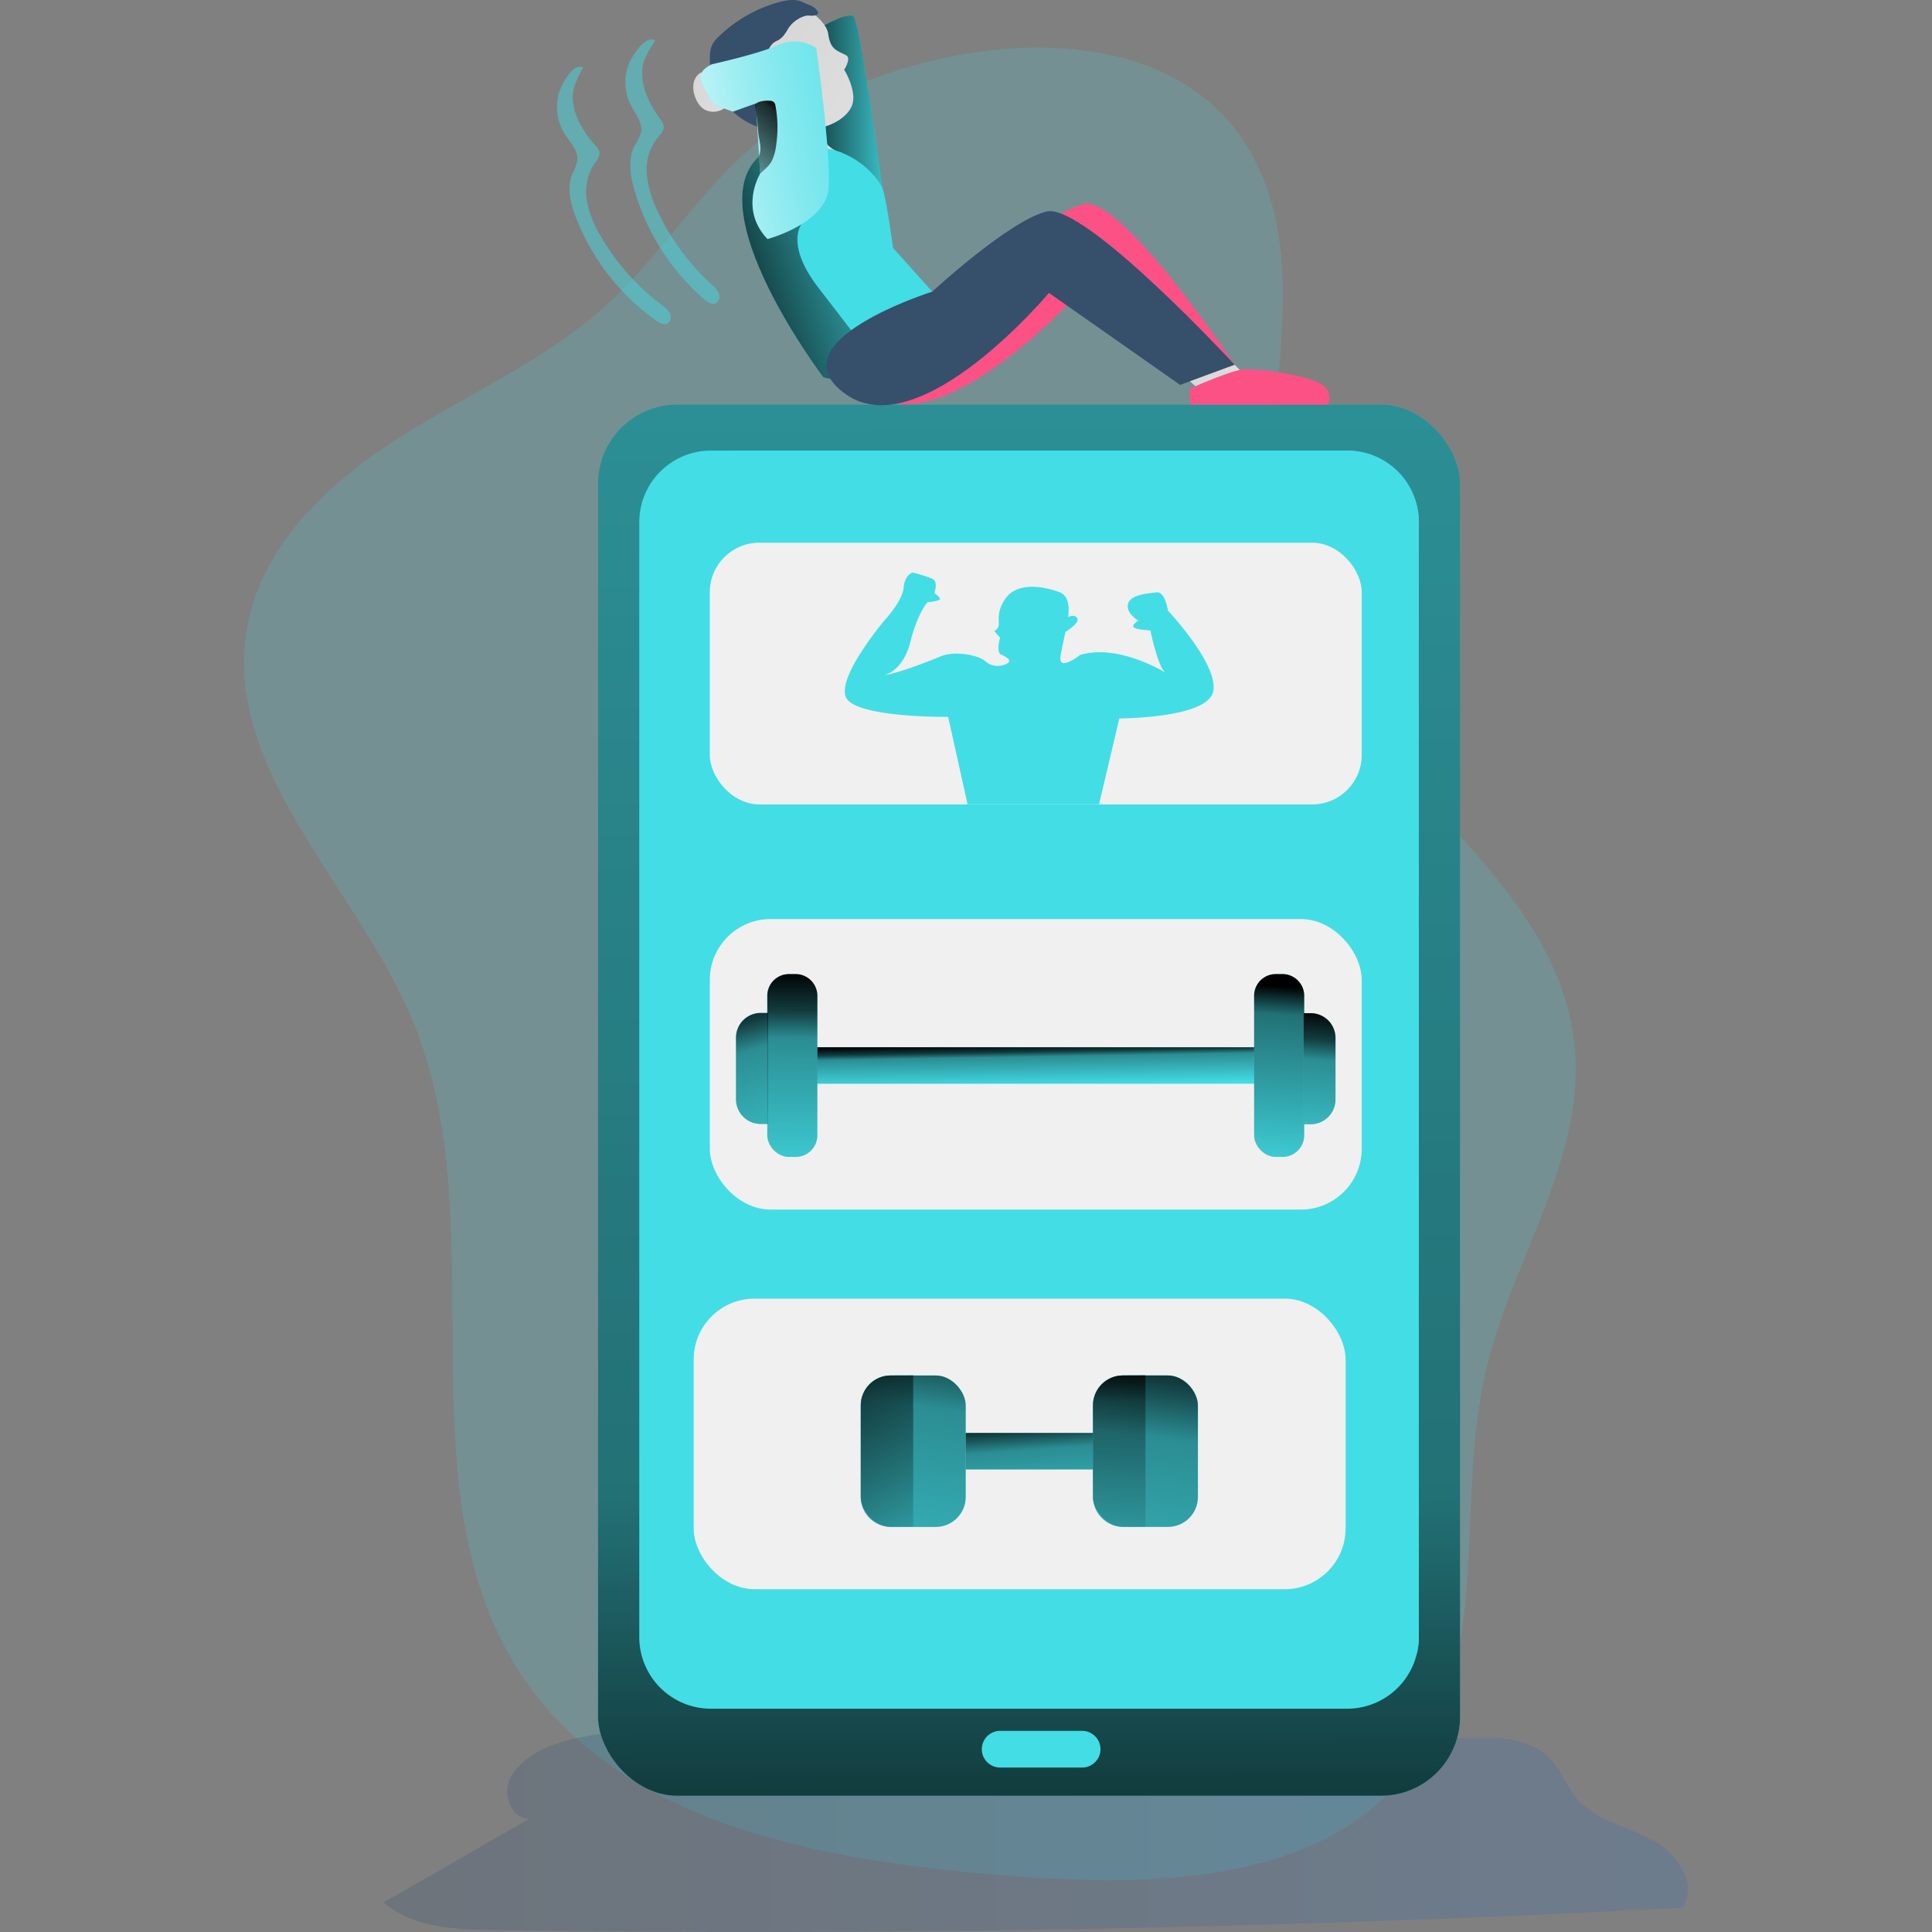 <svg id="SvgjsSvg1109" width="360" height="360" xmlns="http://www.w3.org/2000/svg" version="1.1" xmlns:xlink="http://www.w3.org/1999/xlink" xmlns:svgjs="http://svgjs.com/svgjs"><rect width="100%" height="100%" fill="#808080" stroke="none"/><defs id="SvgjsDefs1110"></defs><g id="SvgjsG1111"><svg xmlns="http://www.w3.org/2000/svg" xmlns:xlink="http://www.w3.org/1999/xlink" data-name="Layer 1" viewBox="0 0 446.16 597" width="360" height="360"><defs><linearGradient id="e" x1="231.64" x2="634.69" y1="565.98" y2="565.98" gradientUnits="userSpaceOnUse"><stop offset="0" stop-color="#183d66" class="stopColor183866 svgShape"></stop><stop offset="1" stop-color="#1a69c1" class="stopColor1a7fc1 svgShape"></stop></linearGradient><linearGradient id="b" x1="358.29" x2="391.52" y1="31.45" y2="31.45" gradientUnits="userSpaceOnUse"><stop offset="0" stop-color="#000000" class="stopColor000000 svgShape"></stop><stop offset=".08" stop-opacity=".81" stop-color="#000000" class="stopColor000000 svgShape"></stop><stop offset="1" stop-opacity="0" stop-color="#000000" class="stopColor000000 svgShape"></stop></linearGradient><linearGradient id="c" x1="243.43" x2="239.65" y1="657.71" y2="-733.69" gradientUnits="userSpaceOnUse"><stop offset="0" stop-color="#000000" class="stopColor000000 svgShape"></stop><stop offset=".14" stop-opacity=".49" stop-color="#000000" class="stopColor000000 svgShape"></stop><stop offset="1" stop-opacity="0" stop-color="#000000" class="stopColor000000 svgShape"></stop></linearGradient><linearGradient id="a" x1="353.61" x2="377.77" y1="19.52" y2="34.07" gradientUnits="userSpaceOnUse"><stop offset="0" stop-color="#d8d8d8" class="stopColorecc4d7 svgShape"></stop><stop offset=".83" stop-color="#dddddd" class="stopColorf2eac9 svgShape"></stop></linearGradient><linearGradient id="f" x1="350.92" x2="373.33" y1="42.48" y2="42.48" xlink:href="#a"></linearGradient><linearGradient id="g" x1="334.34" x2="394.08" y1="90.8" y2="70.52" xlink:href="#b"></linearGradient><linearGradient id="h" x1="480.82" x2="499.3" y1="118.27" y2="118.27" xlink:href="#a"></linearGradient><linearGradient id="d" x1="358.09" x2="357.73" y1="300.15" y2="371.61" gradientUnits="userSpaceOnUse"><stop offset="0" stop-color="#000000" class="stopColor000000 svgShape"></stop><stop offset=".17" stop-opacity=".73" stop-color="#000000" class="stopColor000000 svgShape"></stop><stop offset=".29" stop-opacity=".36" stop-color="#000000" class="stopColor000000 svgShape"></stop><stop offset="1" stop-opacity="0" stop-color="#000000" class="stopColor000000 svgShape"></stop></linearGradient><linearGradient id="i" x1="509.96" x2="505.95" y1="304.83" y2="366.81" xlink:href="#c"></linearGradient><linearGradient id="j" x1="244.52" x2="244.74" y1="322.83" y2="335.57" xlink:href="#d"></linearGradient><linearGradient id="k" x1="150.47" x2="170.52" y1="304.46" y2="374.1" xlink:href="#d"></linearGradient><linearGradient id="l" x1="522.14" x2="517.4" y1="312.05" y2="365.64" gradientTransform="rotate(-180 520.86 330.205)" xlink:href="#d"></linearGradient><linearGradient id="m" x1="241.66" x2="244.99" y1="434.35" y2="481.65" xlink:href="#d"></linearGradient><linearGradient id="n" x1="214.17" x2="194.95" y1="392.37" y2="537.98" xlink:href="#d"></linearGradient><linearGradient id="o" x1="284.7" x2="265.48" y1="401.68" y2="547.29" xlink:href="#d"></linearGradient><linearGradient id="p" x1="366.12" x2="409.36" y1="418.93" y2="473.25" gradientUnits="userSpaceOnUse"><stop offset="0" stop-color="#000000" class="stopColor000000 svgShape"></stop><stop offset=".17" stop-opacity=".73" stop-color="#000000" class="stopColor000000 svgShape"></stop><stop offset=".26" stop-opacity=".55" stop-color="#000000" class="stopColor000000 svgShape"></stop><stop offset="1" stop-opacity="0" stop-color="#000000" class="stopColor000000 svgShape"></stop></linearGradient><linearGradient id="q" x1="459.59" x2="458.48" y1="412.11" y2="483.8" xlink:href="#d"></linearGradient><linearGradient id="r" x1="327.32" x2="337.23" y1="28.48" y2="28.48" xlink:href="#a"></linearGradient><linearGradient id="s" x1="307.63" x2="443.93" y1="51.81" y2="26.94" gradientUnits="userSpaceOnUse"><stop offset=".01" stop-color="#ffffff" class="stopColorfff svgShape"></stop><stop offset=".07" stop-color="#ffffff" stop-opacity=".87" class="stopColorfff svgShape"></stop><stop offset=".17" stop-color="#ffffff" stop-opacity=".67" class="stopColorfff svgShape"></stop><stop offset=".27" stop-color="#ffffff" stop-opacity=".49" class="stopColorfff svgShape"></stop><stop offset=".37" stop-color="#ffffff" stop-opacity=".34" class="stopColorfff svgShape"></stop><stop offset=".48" stop-color="#ffffff" stop-opacity=".21" class="stopColorfff svgShape"></stop><stop offset=".59" stop-color="#ffffff" stop-opacity=".12" class="stopColorfff svgShape"></stop><stop offset=".7" stop-color="#ffffff" stop-opacity=".05" class="stopColorfff svgShape"></stop><stop offset=".83" stop-color="#ffffff" stop-opacity=".01" class="stopColorfff svgShape"></stop><stop offset=".99" stop-color="#ffffff" stop-opacity="0" class="stopColorfff svgShape"></stop></linearGradient><linearGradient id="t" x1="355.49" x2="331.59" y1="33.67" y2="61.45" xlink:href="#b"></linearGradient></defs><path fill="#43dde6" d="M155.47 46.71c-15.92 14.18-27.37 32.78-43.09 47.18-18.84 17.25-42.81 27.62-64.39 41.3S5.89 168 1.11 193.06c-8.42 44.2 33.35 80.32 50.76 121.81 26.85 64-4.49 145 33.91 202.83 31.29 47.08 94.95 57.62 151.31 62 44.67 3.5 97.41 2.31 123.79-33.91 24.7-33.92 13.34-81.3 22.83-122.17 7.87-33.88 30.61-65.15 27.49-99.79-5.11-56.69-74.5-87.12-90.05-141.88-12.22-43 11.57-92.56-8.77-132.39-27.91-54.72-119.01-36.63-156.91-2.85Z" opacity=".18" class="color68e1fd svgShape"></path><path fill="url(#e)" d="M271.36 548.35c-3.39 5-.62 13.85 5.41 13.6l-45.13 25.93c9 7.76 22 8.36 33.91 8.53Q449.32 599.1 633 589.5c5-7.24-1.83-17.14-9.65-21.18s-17.28-5.78-23-12.48c-3.27-3.85-4.89-9-8.42-12.58-6.1-6.26-15.93-6.46-24.64-6.26-56.83 1.45-113.66 3.09-170.49 4.62-26.55.74-107.8-19.29-125.44 6.73Z" opacity=".19" transform="translate(-188.53)"></path><path fill="#fc5185" d="M224.1 87.83S247.69 66 259.39 63.08s46.71 49.64 46.71 49.64l-5.39 3.93-40.54-28.43s-43.77 49.63-66.7 33.51 30.63-33.9 30.63-33.9Z" class="color25233a svgShape"></path><path fill="#43dde6" d="M179.38 7.79s6.91-3.95 8.89-2.79 9 53.1 9 53.1l-33.26-12.81Z" class="color68e1fd svgShape"></path><path fill="url(#b)" d="M367.91 7.79s6.91-3.95 8.89-2.79 9 53.1 9 53.1l-33.26-12.81Z" transform="translate(-188.53)"></path><rect width="266.39" height="429.89" x="109.37" y="125.02" fill="#43dde6" rx="24.47" class="color68e1fd svgShape"></rect><rect width="266.39" height="429.89" x="109.37" y="125.02" fill="url(#c)" rx="24.47"></rect><path fill="#43dde6" d="M363.01 161.37v344.47a21.44 21.44 0 0 1-.59 5A22.11 22.11 0 0 1 340.88 528H144.25a22.13 22.13 0 0 1-22.13-22.13v-344.5a22.13 22.13 0 0 1 22.13-22.13h196.63a22.13 22.13 0 0 1 22.13 22.13Z" class="color68e1fd svgShape"></path><path fill="#43dde6" d="M363.01 161.37v344.47a21.44 21.44 0 0 1-.59 5l-173.55 14.74a22.14 22.14 0 0 1-23.92-20.19l-29.08-343.23a22.12 22.12 0 0 1 15.22-22.92h189.79a22.13 22.13 0 0 1 22.13 22.13Z" class="color68e1fd svgShape"></path><rect width="201.45" height="89.78" x="143.91" y="283.99" fill="#f0f0f0" rx="18.8" class="colorfff svgShape"></rect><rect width="15.48" height="56.5" x="500.64" y="301" fill="#43dde6" rx="6.69" transform="rotate(180 414.115 329.25)" class="color68e1fd svgShape"></rect><rect width="201.45" height="89.78" x="138.93" y="401.29" fill="#f0f0f0" rx="18.8" class="colorfff svgShape"></rect><path fill="url(#a)" d="M364.74 4.49s3.89 2.88 4.3 6c.65 5 2.87 5.16 5.53 6.59 1.72.92-.59 4.45-.59 4.45s3.76 6.1 2.59 10.52-9.2 10.38-23.44 7.14S336 26.74 339.42 19.85s10.37-15.77 25.32-15.36Z" transform="translate(-188.53)"></path><path fill="#364f6b" d="M177.39 3.81c-.2-.3.78 1.33-2.92 1-1.43-.13-4.83 1.38-6.5 4.31-2.73 4.8-3.84 2.34-5.82 6s-2.41 5.65-.3 9.23c.77 1.3 1.82 2.51 2.09 4-1.15-.33-1.75-1.63-2.82-2.12a2.81 2.81 0 0 0-3.54 1.6 4.55 4.55 0 0 0 .58 4.12 12.77 12.77 0 0 0 3.07 3 14.53 14.53 0 0 1 3.14 3c.26.37.49.88.23 1.26a1.18 1.18 0 0 1-.81.39 12.53 12.53 0 0 1-7-1.22 22.38 22.38 0 0 1-12.83-21.44 8.33 8.33 0 0 1 .65-3 9.42 9.42 0 0 1 2-2.57A43.05 43.05 0 0 1 165.28.67c2.42-.66 5.09-1.09 7.35 0s3.67 1.11 4.76 3.17" class="color3f3d56 svgShape"></path><path fill="url(#f)" d="m350.92 38.6 2.85 7s2.86 4.56 12.15 3.57 7.21-2.06 7.21-2.06-4.7-.26-7.84-7.92-14.37-.59-14.37-.59Z" transform="translate(-188.53)"></path><path fill="#43dde6" d="M208.17 116.62c-9.23 3.23-19.63 2-25.17.89-2.48-.48-4-.93-4-.93s-44.43-58.69-15-71.29c0 0 3-1.06 14.42.32s17.61 9.74 18.81 12.49 3.31 18.51 3.31 18.51l12.1 13.51s8.91 21.88-4.47 26.5Z" class="color68e1fd svgShape"></path><path fill="url(#g)" d="m376.13 102.06-4.6 15.45c-2.48-.48-4-.93-4-.93s-44.43-58.69-15-71.29l8.24 24s-5.06 6.25 5.15 19.51Z" transform="translate(-188.53)"></path><path fill="#364f6b" d="M212.65 90.12s23.59-21.83 35.28-24.75 58.17 47.35 58.17 47.35l-16.85 6.22-40.54-28.43s-39.74 47.49-62.7 31.36 26.64-31.75 26.64-31.75Z" class="color3f3d56 svgShape"></path><path fill="url(#h)" d="m480.82 117.81 5.43 5s11.11 2.82 12.76-.93-4.38-9.15-4.38-9.15Z" transform="translate(-188.53)"></path><path fill="#fc5185" d="M292.29 120.07s12.83-5.74 16.73-5.94 21.63 1.75 24.94 5.46a4.85 4.85 0 0 1 1 5.43h-42.67Z" class="color25233a svgShape"></path><rect width="201.45" height="80.87" x="143.91" y="167.7" fill="#f0f0f0" rx="15.3" class="colorfff svgShape"></rect><path fill="#43dde6" d="M173.38 323.61H315.1v11.29H173.38zM159.66 313h2.22v34.33h-2.22a7.66 7.66 0 0 1-7.66-7.66v-19a7.66 7.66 0 0 1 7.66-7.67Z" class="color68e1fd svgShape"></path><rect width="15.48" height="56.5" x="161.67" y="301" fill="#43dde6" rx="6.69" class="color68e1fd svgShape"></rect><path fill="url(#d)" d="M365.68 307.7v43.11a6.69 6.69 0 0 1-6.68 6.69h-2.1a6.69 6.69 0 0 1-6.69-6.69V307.7a6.69 6.69 0 0 1 6.69-6.7h2.1a6.69 6.69 0 0 1 6.68 6.7Z" transform="translate(-188.53)"></path><path fill="url(#i)" d="M516.12 307.7v43.11a6.7 6.7 0 0 1-6.69 6.69h-2.09a6.7 6.7 0 0 1-6.7-6.69V307.7a6.7 6.7 0 0 1 6.7-6.7h2.09a6.7 6.7 0 0 1 6.69 6.7Z" transform="translate(-188.53)"></path><path fill="#43dde6" d="M329.6 347.41h-2.22v-34.33h2.22a7.66 7.66 0 0 1 7.66 7.66v19a7.66 7.66 0 0 1-7.66 7.67Z" class="color68e1fd svgShape"></path><path fill="url(#j)" d="M177.15 323.61h134.96v11.28H177.15z"></path><path fill="url(#k)" d="M159.66 313h2.22v34.33h-2.22a7.66 7.66 0 0 1-7.66-7.66v-19a7.66 7.66 0 0 1 7.66-7.67Z"></path><path fill="url(#l)" d="M523.58 313h2.22v34.33h-2.22a7.66 7.66 0 0 1-7.66-7.66v-19a7.66 7.66 0 0 1 7.66-7.67Z" transform="rotate(180 426.59 330.205)"></path><path fill="#43dde6" d="M222.99 442.78h39.33v11.29h-39.33z" class="color68e1fd svgShape"></path><rect width="32.43" height="46.8" x="190.56" y="425.03" fill="#43dde6" rx="9.26" class="color68e1fd svgShape"></rect><rect width="32.43" height="46.8" x="262.31" y="425.02" fill="#43dde6" rx="9.26" class="color68e1fd svgShape"></rect><path fill="#43dde6" d="M206.77 425v46.79h-6.95a9.25 9.25 0 0 1-9.26-9.26v-28.24a9.25 9.25 0 0 1 9.26-9.26ZM278.53 425v46.79h-6.95a9.25 9.25 0 0 1-9.26-9.26v-28.24a9.25 9.25 0 0 1 9.26-9.26Z" class="color68e1fd svgShape"></path><path fill="url(#m)" d="M222.99 442.78h39.33v11.29h-39.33z"></path><rect width="32.43" height="46.8" x="190.56" y="425.03" fill="url(#n)" rx="9.26"></rect><rect width="32.43" height="46.8" x="262.31" y="425.02" fill="url(#o)" rx="9.26"></rect><path fill="url(#p)" d="M395.3 425v46.79h-6.95a9.25 9.25 0 0 1-9.26-9.26v-28.24a9.25 9.25 0 0 1 9.26-9.26Z" transform="translate(-188.53)"></path><path fill="url(#q)" d="M467.06 425v46.79h-6.95a9.25 9.25 0 0 1-9.26-9.26v-28.24a9.25 9.25 0 0 1 9.26-9.26Z" transform="translate(-188.53)"></path><path fill="url(#r)" d="M327.44 25.68a8.2 8.2 0 0 0 .67 4.77 7 7 0 0 0 2.57 3.34 5.9 5.9 0 0 0 6.05-.2 1 1 0 0 0 .46-.44c.14-.35-.11-.73-.34-1l-2.91-3.74c-1.34-1.72-2.24-3.57-3.42-5.35-.62-.95-1-.72-1.83.14a5.16 5.16 0 0 0-1.25 2.48Z" transform="translate(-188.53)"></path><path fill="#43dde6" d="M180.63 58.1c-.79 10.95-18.88 15.76-18.88 15.76-8.88-9.35-2.28-20.14-2.28-20.14v-.16l-.33-5.39-.77-12.77-.2-3.35v-.11l-7.12 2.56s-4.82-1.69-5.64-2.21-2.56-3.38-4.12-6.93 3.35-5.51 3.35-5.51 14.31-3.15 20.61-6a12.18 12.18 0 0 1 11.52 1s4.64 32.32 3.86 43.25Z" class="color68e1fd svgShape"></path><path fill="url(#s)" d="M369.16 58.1c-.79 10.95-18.88 15.76-18.88 15.76-8.88-9.35-2.28-20.14-2.28-20.14v-.16l-.33-5.39-.77-12.77-.2-3.35v-.11l-7.12 2.56s-4.82-1.69-5.64-2.21-2.56-3.38-4.12-6.93 3.35-5.51 3.35-5.51 14.31-3.15 20.61-6a12.18 12.18 0 0 1 11.52 1s4.64 32.32 3.86 43.25Z" transform="translate(-188.53)"></path><path fill="url(#t)" d="M353 44.46a16.43 16.43 0 0 1-1.16 4.76c-.95 2.12-2.25 2.84-3.87 4.5.15-.25.12-.27 0-.16l-.33-5.39a1.54 1.54 0 0 1 .08-.19c.9-2.22-.14-4.8-.31-7.2-.14-1.79-.32-3.58-.53-5.38l-.21-1.62c-.13-1-.32-1.37 0-1.73a2.57 2.57 0 0 1 .72-.45 8.16 8.16 0 0 1 3.4-.47 2 2 0 0 1 1.56.53 2.18 2.18 0 0 1 .38 1 36.56 36.56 0 0 1 .27 11.8Z" transform="translate(-188.53)"></path><path fill="#43dde6" d="M123.01 22.87c.12 5.13 2.64 9.9 5.66 14.05a4.36 4.36 0 0 1 1 2c.18 1.42-1 2.59-1.93 3.69a15.87 15.87 0 0 0-3.27 11.29 32.88 32.88 0 0 0 3.41 11.51 71.72 71.72 0 0 0 16.59 22.49 7.65 7.65 0 0 1 2.22 2.72 2.45 2.45 0 0 1-.92 3.08c-1.2.56-2.54-.32-3.54-1.18a70.69 70.69 0 0 1-21.64-33.87c-1.28-4.49-2.06-9.51.08-13.66a17 17 0 0 0 1.94-3.91c.68-3.06-1.7-5.85-3.13-8.64a15.63 15.63 0 0 1-.37-13.25c1-2.16 5-8.52 7.91-6.65-2 3.35-4.1 6.05-4.01 10.33ZM101.63 31.52c.59 5.09 3.55 9.61 6.95 13.45a4.74 4.74 0 0 1 1.19 1.89c.31 1.4-.77 2.67-1.59 3.85a15.88 15.88 0 0 0-2.2 11.56 32.73 32.73 0 0 0 4.49 11.14 71.63 71.63 0 0 0 18.63 20.86 7.73 7.73 0 0 1 2.47 2.49 2.46 2.46 0 0 1-.64 3.16c-1.13.67-2.56-.09-3.63-.85a70.67 70.67 0 0 1-24.7-31.71c-1.69-4.35-2.94-9.27-1.19-13.6a16.68 16.68 0 0 0 1.56-4.07c.39-3.12-2.23-5.67-3.91-8.32a15.63 15.63 0 0 1-1.59-13.15c.76-2.25 4.19-8.95 7.26-7.36-1.75 3.52-3.59 6.41-3.1 10.66Z" opacity=".47" class="color68e1fd svgShape"></path><path fill="#43dde6" d="M198.13 191.41s-15.21 17.92-12.08 24.17 31.51 5.94 31.51 5.94l6 27h40.63l6.28-26.52s27.29 0 29-8.34-14-25-14-25-.84-6-3.55-5.62-7.91.62-8.75 3.54 3.21 5.21 3.21 5.21-2.12 1.17-1.5 2 5.18 1 5.18 1 2.5 12.42 5 13.25c0 0-14.87-9.36-26.81-5.61 0 0-6.95 5.61-5.91-.07.3-1.64 1.46-7.08 1.46-7.08s3.75-2.29 3.75-3.75-2.08-1.46-2.71-.83 1.46-6.09-2.92-7.73-13.12-3.52-16.87 2.31-.11 8-3.23 9.69l1.77 2.08s-1.23 4.55.31 5.21c4.07 1.75 2.55 2.77.42 3.33a5.74 5.74 0 0 1-5.33-1.32c-1.74-1.6-8.93-3.42-13.8-1.42-12.64 5.19-17.54 5.87-17.54 5.87s5.94-1.15 8.23-10.32 5.31-12.29 5.31-12.29 3.86-.41 3.86-1-1.77-1.87-1.77-1.87 1.35-3.41-.59-4.38a38.44 38.44 0 0 0-6.12-1.94s-2.38.55-2.78 4.72-5.66 9.77-5.66 9.77ZM258.97 546.18h-25.34a5.66 5.66 0 0 1-5.66-5.67 5.66 5.66 0 0 1 5.66-5.66h25.34a5.66 5.66 0 0 1 5.66 5.66 5.66 5.66 0 0 1-5.66 5.67Z" class="color68e1fd svgShape"></path></svg></g></svg>